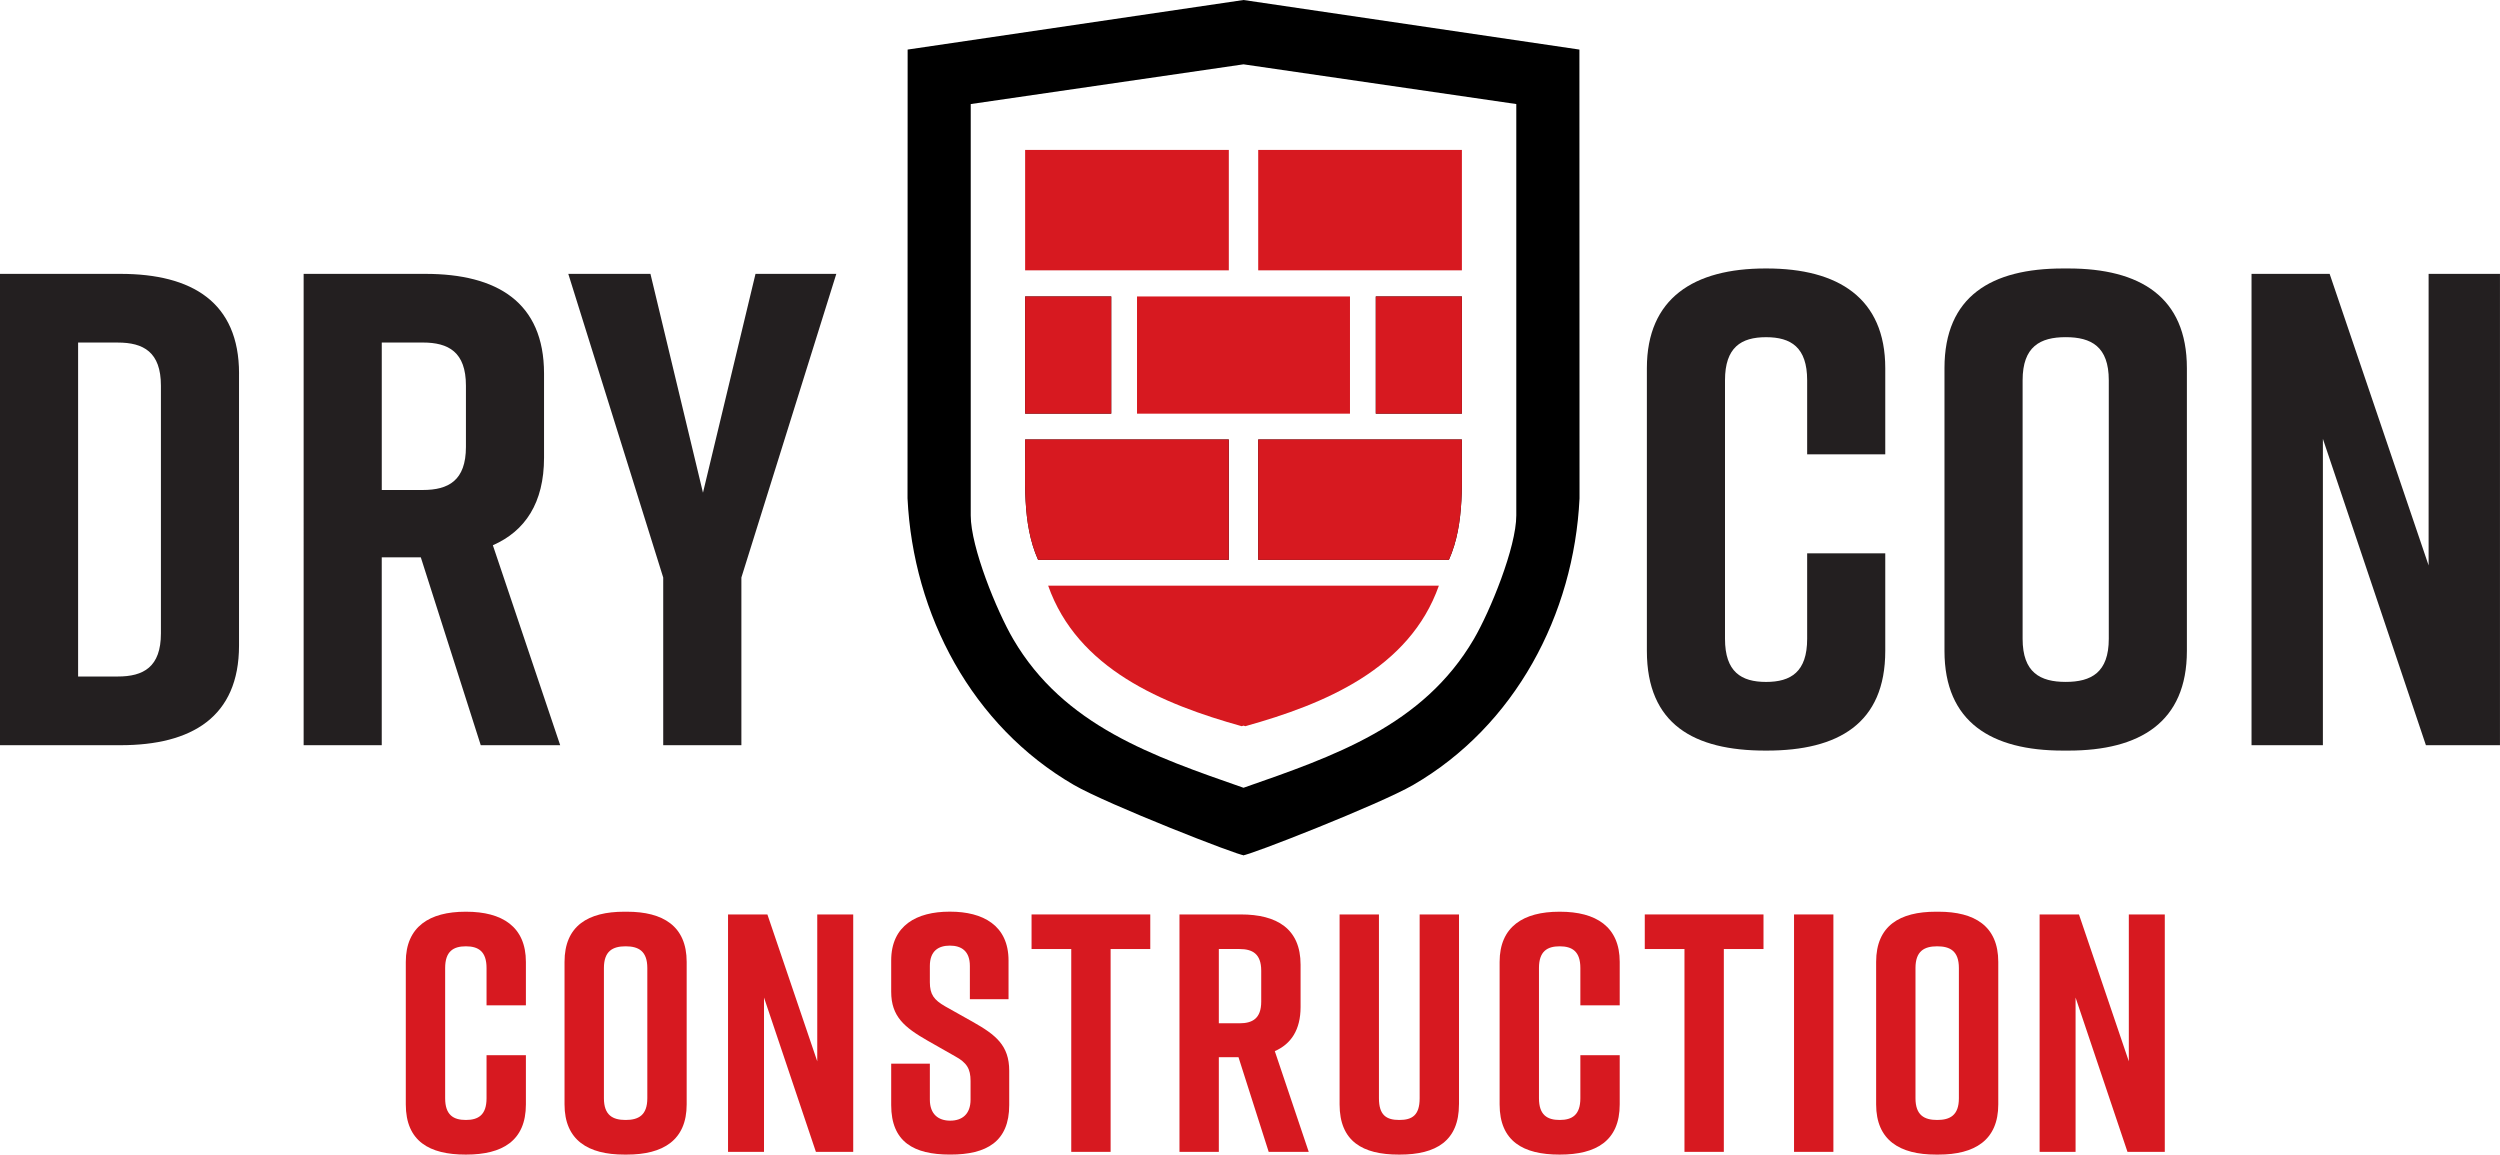 <?xml version="1.0" encoding="UTF-8"?>
<svg id="Layer_2" data-name="Layer 2" xmlns="http://www.w3.org/2000/svg" viewBox="0 0 870.94 402.22">
  <defs>
    <style>
      .cls-1 {
        fill: #231f20;
      }

      .cls-2 {
        fill: #d71920;
      }
    </style>
  </defs>
  <g id="Layer_1" data-name="Layer 1">
    <g>
      <path d="M428.08,153.09v41.95h-66.43c-5.76-12.93-4.34-27.98-4.52-41.95h70.96Z"/>
      <rect x="357.13" y="103.28" width="30" height="40.82"/>
      <path d="M433.47,297.99c-1.75.21-47.7-17.78-59.35-24.53-35.46-20.55-56-59.26-57.96-99.85l.04-156.34L433.21,0l117.02,17.27.04,156.34c-1.96,40.59-22.5,79.3-57.96,99.85-11.65,6.75-57.6,24.74-59.35,24.53h.52ZM433.21,274.44c31.41-10.96,62.55-21.56,80.22-51.76,5.74-9.81,14.81-32.03,14.81-43.12V36.25s-95.03-13.84-95.03-13.84l-95.03,13.84v143.31c0,11.09,9.07,33.3,14.81,43.12,17.67,30.2,48.81,40.8,80.22,51.76Z"/>
      <g>
        <path class="cls-2" d="M428.08,153.09h-70.96c.18,13.96-1.24,29.02,4.52,41.95h66.43v-41.95Z"/>
        <rect class="cls-2" x="357.13" y="52.23" width="70.96" height="41.95"/>
        <rect class="cls-2" x="357.13" y="103.28" width="30" height="40.82"/>
        <polygon class="cls-2" points="396.11 103.28 396.11 144.11 398.37 144.11 468.04 144.11 470.3 144.11 470.3 103.28 468.04 103.28 398.37 103.28 396.11 103.28"/>
        <rect class="cls-2" x="438.33" y="52.23" width="70.96" height="41.95"/>
        <rect x="479.29" y="103.28" width="30" height="40.82"/>
        <path d="M509.29,153.09h-70.96v41.95h66.43c5.76-12.93,4.34-27.98,4.52-41.95Z"/>
        <path class="cls-2" d="M500.01,204.03h-134.86c10.25,29.02,39.87,41.27,67.43,48.96.21-.07.42-.13.63-.2.21.07.42.13.63.2,27.56-7.69,57.18-19.94,67.43-48.96h-1.26Z"/>
      </g>
      <path class="cls-2" d="M438.33,153.09v41.95s66.43,0,66.43,0c5.76-12.93,4.34-27.98,4.52-41.95h-70.96Z"/>
      <rect class="cls-2" x="479.29" y="103.28" width="30" height="40.82"/>
      <g>
        <path class="cls-1" d="M83.27,130.12v94.77c0,24.86-16.42,34.72-41.29,34.72H0V95.41h41.99c24.86,0,41.29,9.85,41.29,34.72ZM41.05,119.33h-13.84v116.35h13.84c8.91,0,15.01-3.28,15.01-15.01v-86.32c0-11.73-6.1-15.01-15.01-15.01Z"/>
        <path class="cls-1" d="M167.48,259.61l-20.88-65.45h-13.61v65.45h-27.21V95.41h42.46c24.87,0,41.29,9.85,41.29,34.72v29.32c0,15.72-6.57,25.57-17.83,30.5l23.46,69.67h-27.68ZM133,170.7h14.31c8.91,0,15.01-3.28,15.01-15.01v-21.35c0-11.73-6.1-15.01-15.01-15.01h-14.31v51.37Z"/>
        <path class="cls-1" d="M258.26,259.61h-27.21v-58.41l-33.07-105.79h28.62l18.3,76.24,18.3-76.24h28.15l-33.07,105.79v58.41Z"/>
        <path class="cls-1" d="M656.78,226.77c0,25.33-16.42,34.72-41.29,34.72h-.47c-24.86,0-41.29-9.15-41.29-34.72v-98.52c0-24.4,16.42-34.72,41.29-34.72h.47c24.87,0,41.29,10.32,41.29,34.72v30.03h-27.21v-25.8c0-11.49-5.63-15.01-14.31-15.01s-14.31,3.52-14.31,15.01v90.08c0,11.49,5.63,15.01,14.31,15.01s14.31-3.52,14.31-15.01v-29.79h27.21v34.01Z"/>
        <path class="cls-1" d="M718.7,93.53h1.88c24.86,0,41.28,9.85,41.28,34.72v98.52c0,24.86-16.42,34.72-41.28,34.72h-1.88c-24.86,0-41.29-9.85-41.29-34.72v-98.52c0-25.1,16.42-34.72,41.29-34.72ZM719.64,237.56c8.91,0,15.01-3.28,15.01-15.01v-90.08c0-11.73-6.1-15.01-15.01-15.01s-15.01,3.28-15.01,15.01v90.08c0,11.73,6.1,15.01,15.01,15.01Z"/>
        <path class="cls-1" d="M784.38,259.61V95.41h27.21l34.48,101.57v-101.57h24.86v164.2h-25.8l-35.89-106.73v106.73h-24.87Z"/>
      </g>
    </g>
    <g>
      <path class="cls-2" d="M183.21,384.74c0,12.76-8.27,17.49-20.8,17.49h-.24c-12.53,0-20.8-4.61-20.8-17.49v-49.63c0-12.29,8.27-17.49,20.8-17.49h.24c12.53,0,20.8,5.2,20.8,17.49v15.12h-13.71v-13c0-5.79-2.84-7.56-7.21-7.56s-7.21,1.77-7.21,7.56v45.38c0,5.79,2.84,7.56,7.21,7.56s7.21-1.77,7.21-7.56v-15.01h13.71v17.13Z"/>
      <path class="cls-2" d="M217.47,317.62h.95c12.53,0,20.8,4.96,20.8,17.49v49.63c0,12.53-8.27,17.49-20.8,17.49h-.95c-12.53,0-20.8-4.96-20.8-17.49v-49.63c0-12.64,8.27-17.49,20.8-17.49ZM217.95,390.17c4.49,0,7.56-1.65,7.56-7.56v-45.38c0-5.91-3.07-7.56-7.56-7.56s-7.56,1.65-7.56,7.56v45.38c0,5.91,3.07,7.56,7.56,7.56Z"/>
      <path class="cls-2" d="M253.63,401.28v-82.71h13.71l17.37,51.17v-51.17h12.53v82.71h-13l-18.08-53.76v53.76h-12.53Z"/>
      <path class="cls-2" d="M337.88,348.1v-11.58c0-5.2-2.95-7.09-6.97-7.09s-6.97,1.89-6.97,7.09v5.67c0,4.25,1.42,6.14,5.32,8.39l9.69,5.44c7.92,4.49,12.64,8.15,12.64,17.02v11.93c0,12.76-7.92,17.25-20.44,17.25h-.24c-12.53,0-20.44-4.37-20.44-17.25v-14.42h13.47v12.53c0,5.08,2.95,7.33,7.09,7.33s7.09-2.25,7.09-7.33v-6.5c0-4.25-1.3-6.38-5.44-8.63l-9.57-5.44c-8.04-4.61-12.64-8.39-12.64-17.02v-10.87c0-12.29,8.98-17.02,20.32-17.02h.24c11.34,0,20.32,4.73,20.32,17.02v13.47h-13.47Z"/>
      <path class="cls-2" d="M400.74,330.62h-13.83v70.66h-13.71v-70.66h-13.83v-12.05h41.36v12.05Z"/>
      <path class="cls-2" d="M441.98,401.28l-10.52-32.97h-6.85v32.97h-13.71v-82.71h21.39c12.53,0,20.8,4.96,20.8,17.49v14.77c0,7.92-3.31,12.88-8.98,15.36l11.82,35.09h-13.94ZM424.61,356.49h7.21c4.49,0,7.56-1.65,7.56-7.56v-10.75c0-5.91-3.07-7.56-7.56-7.56h-7.21v25.88Z"/>
      <path class="cls-2" d="M508.27,384.74c0,12.76-8.04,17.49-20.56,17.49h-.47c-12.53,0-20.56-4.61-20.56-17.49v-66.17h13.71v64.04c0,5.91,2.6,7.56,7.09,7.56s7.09-1.65,7.09-7.56v-64.04h13.71v66.17Z"/>
      <path class="cls-2" d="M564.27,384.74c0,12.76-8.27,17.49-20.8,17.49h-.24c-12.53,0-20.8-4.61-20.8-17.49v-49.63c0-12.29,8.27-17.49,20.8-17.49h.24c12.53,0,20.8,5.2,20.8,17.49v15.12h-13.71v-13c0-5.79-2.84-7.56-7.21-7.56s-7.21,1.77-7.21,7.56v45.38c0,5.79,2.84,7.56,7.21,7.56s7.21-1.77,7.21-7.56v-15.01h13.71v17.13Z"/>
      <path class="cls-2" d="M614.37,330.62h-13.83v70.66h-13.71v-70.66h-13.83v-12.05h41.36v12.05Z"/>
      <path class="cls-2" d="M625,401.28v-82.71h13.71v82.71h-13.71Z"/>
      <path class="cls-2" d="M674.4,317.62h.95c12.53,0,20.8,4.96,20.8,17.49v49.63c0,12.53-8.27,17.49-20.8,17.49h-.95c-12.53,0-20.8-4.96-20.8-17.49v-49.63c0-12.64,8.27-17.49,20.8-17.49ZM674.87,390.17c4.49,0,7.56-1.65,7.56-7.56v-45.38c0-5.91-3.07-7.56-7.56-7.56s-7.56,1.65-7.56,7.56v45.38c0,5.91,3.07,7.56,7.56,7.56Z"/>
      <path class="cls-2" d="M710.55,401.28v-82.71h13.71l17.37,51.17v-51.17h12.53v82.71h-13l-18.08-53.76v53.76h-12.53Z"/>
    </g>
  </g>
</svg>